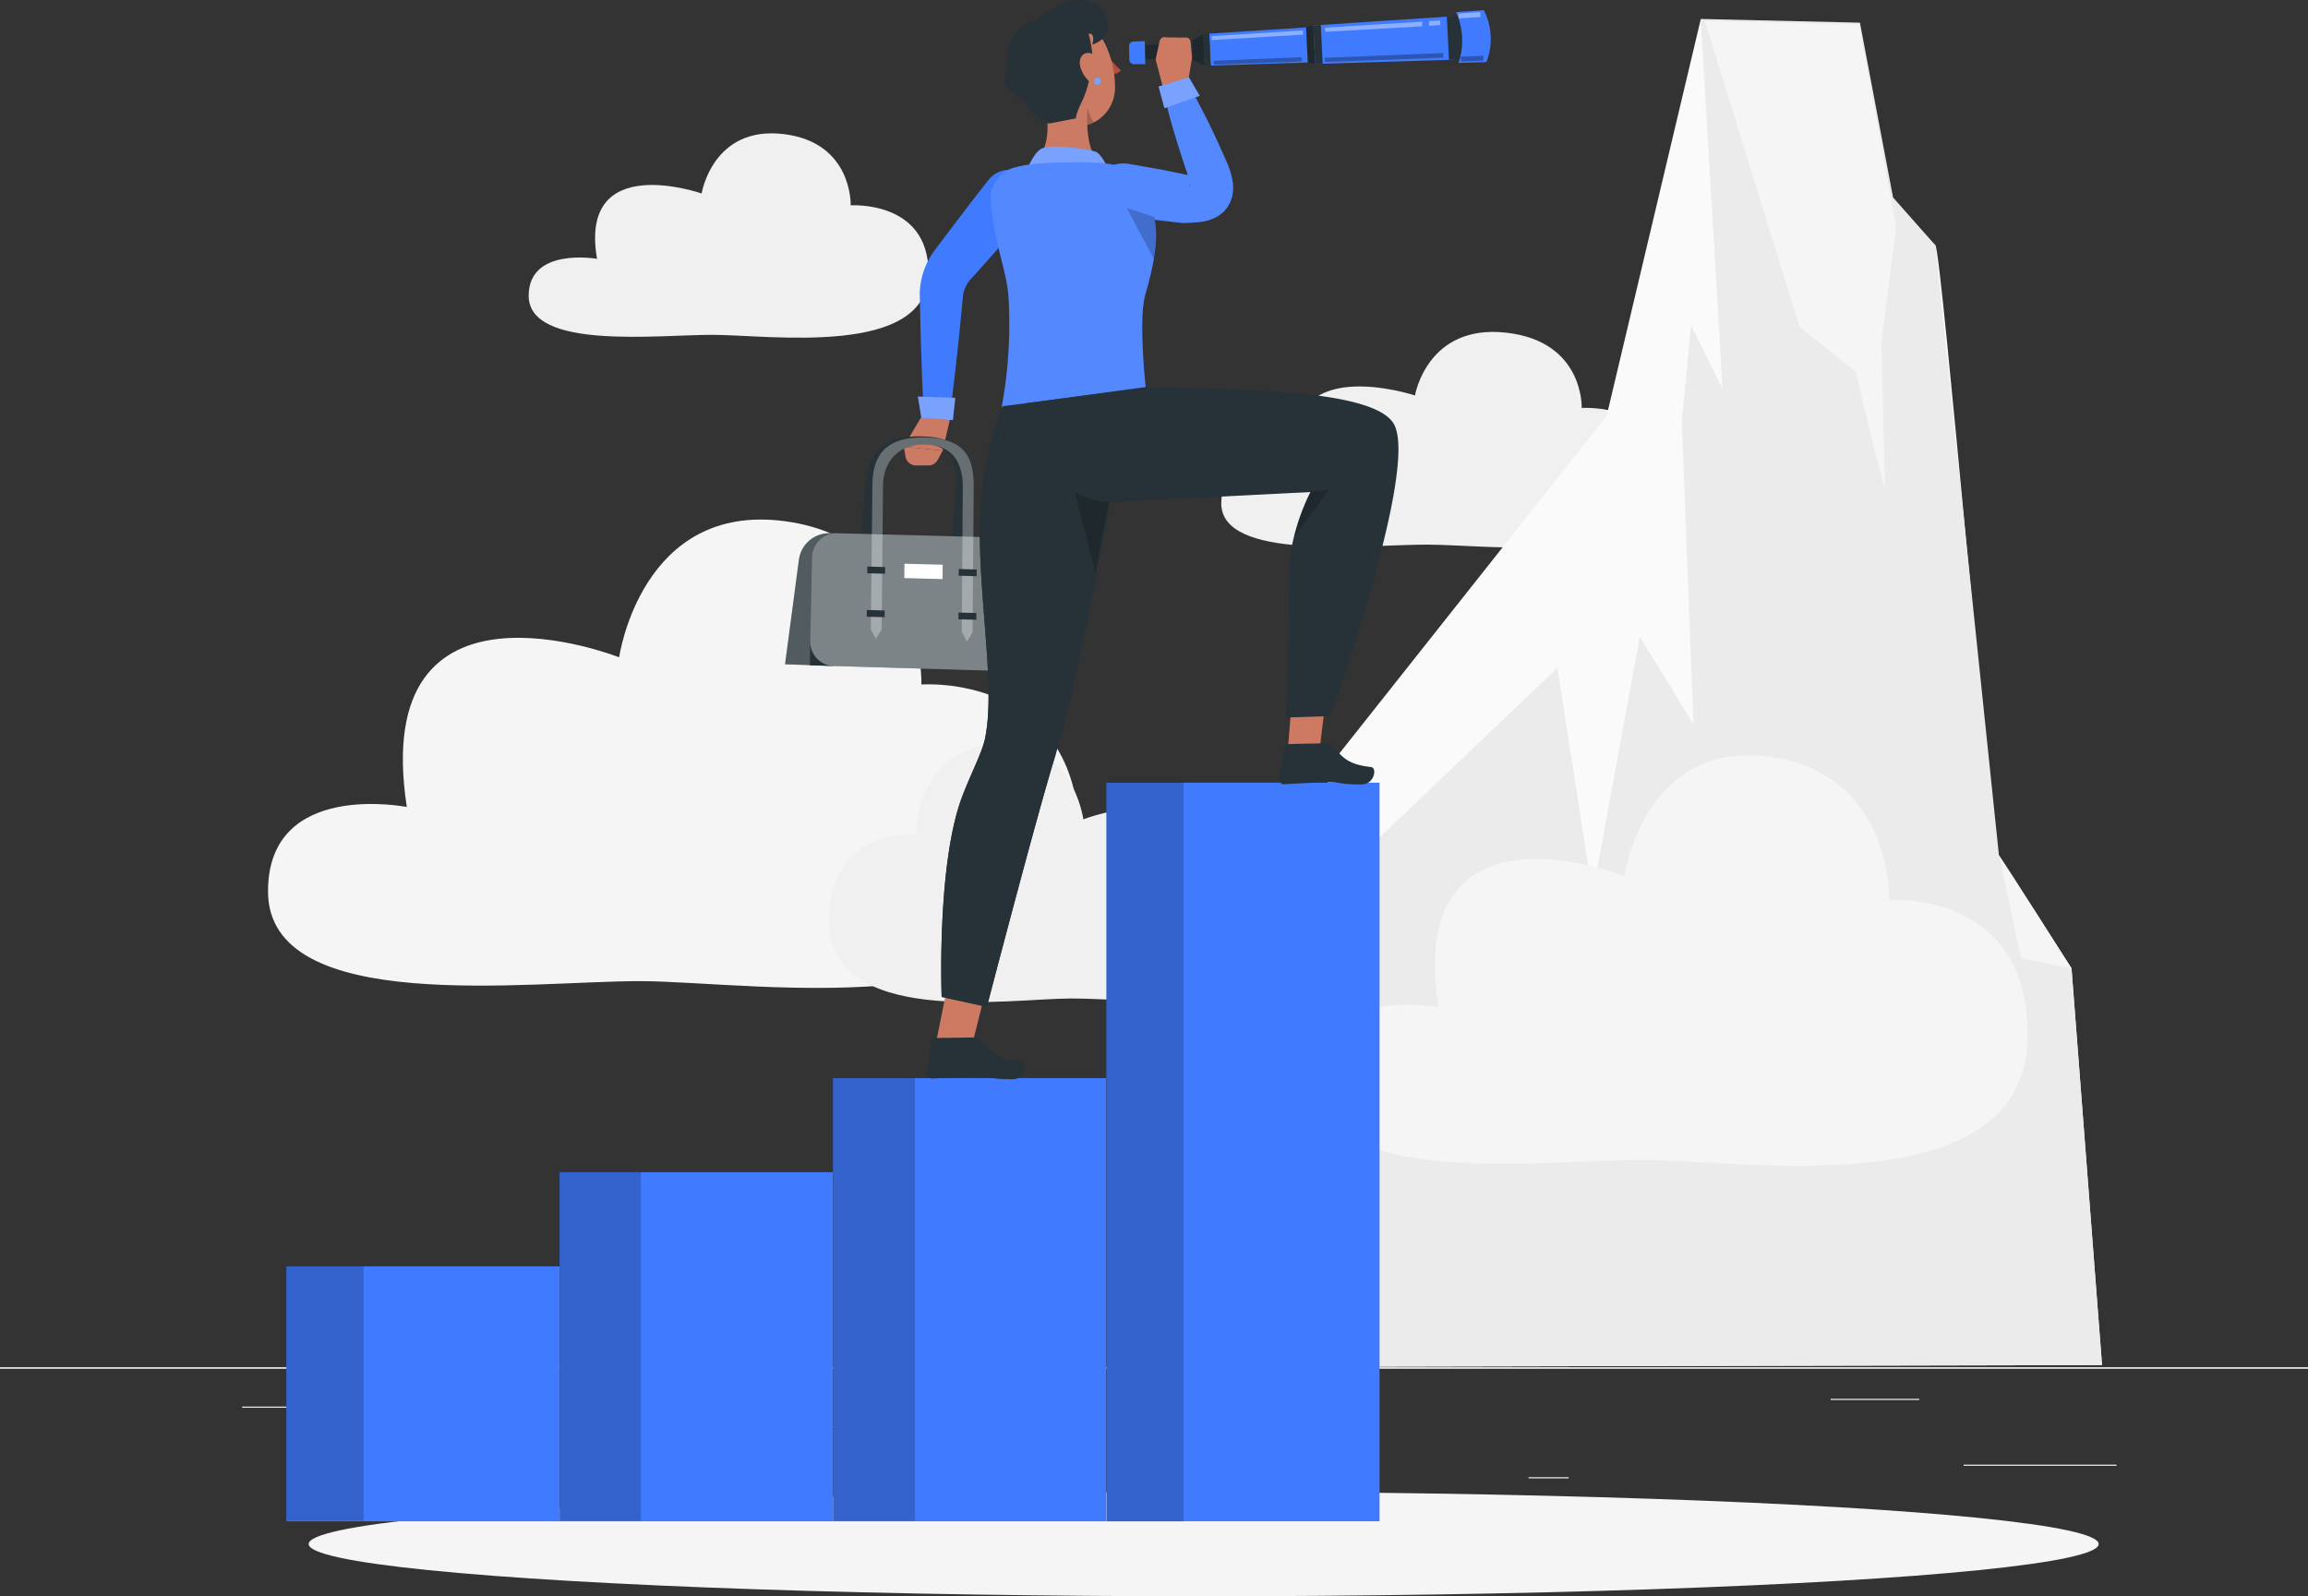 <svg xmlns="http://www.w3.org/2000/svg" viewBox="0 0 500 345.86"><rect x="0" y="0" width="500" height="345.86" fill="#333333" stroke="none"/><defs><style>.cls-1{fill:#ebebeb;}.cls-2{fill:#f0f0f0;}.cls-3{fill:#f5f5f5;}.cls-4{fill:#fafafa;}.cls-5{fill:#407bff;}.cls-10,.cls-20,.cls-6{opacity:0.2;}.cls-7{fill:#cb7a63;}.cls-10,.cls-11,.cls-13,.cls-15,.cls-8{fill:#fff;}.cls-12,.cls-18,.cls-8{opacity:0.3;}.cls-9{fill:#263238;}.cls-11,.cls-17{opacity:0.4;}.cls-14{fill:#b74d3c;}.cls-15,.cls-16{opacity:0.1;}.cls-18,.cls-20{isolation:isolate;}.cls-19{fill:#ce7a63;}</style></defs><g id="Layer_2" data-name="Layer 2"><g id="Background_Complete" data-name="Background Complete"><rect class="cls-1" y="296.27" width="500" height="0.25"/><rect class="cls-1" y="296.27" width="500" height="0.25"/><rect class="cls-1" x="425.4" y="317.34" width="33.12" height="0.25"/><rect class="cls-1" x="331.14" y="320.06" width="8.69" height="0.25"/><rect class="cls-1" x="396.59" y="303.08" width="19.19" height="0.25"/><rect class="cls-1" x="52.46" y="304.76" width="43.19" height="0.25"/><rect class="cls-1" x="131.47" y="308.99" width="93.68" height="0.25"/><path class="cls-2" d="M154.37,72.55c12.29,0,46.77,5,46.77-13.48,0-15.73-16.85-14.58-16.85-14.58s.48-13.63-14.53-15.44C154.37,27.19,152,41.92,152,41.92s-26.72-9.38-22.66,14.16c0,0-14.81-2.62-14.81,8C114.57,75.9,142.46,72.52,154.37,72.55Z"/><path class="cls-3" d="M138.88,212.58c25,.08,94.92,11.54,94.92-30.88,0-36-34.19-33.39-34.19-33.39s1-31.22-29.48-35.37c-31.25-4.26-36,29.48-36,29.48s-54.25-21.49-46,32.43c0,0-30.07-6-30.07,18.28C58.1,220.25,114.7,212.51,138.88,212.58Z"/><path class="cls-2" d="M232.09,216.34c-13.8,0-52.51,6.38-52.51-17.09,0-19.93,18.92-18.47,18.92-18.47s-.55-17.27,16.31-19.57c17.28-2.35,19.89,16.31,19.89,16.31s30-11.88,25.45,17.94c0,0,16.63-3.31,16.63,10.11C276.78,220.58,245.47,216.3,232.09,216.34Z"/><path class="cls-2" d="M309.15,118c13.77,0,52.38,5.32,52.38-14.22,0-16.61-18.87-15.39-18.87-15.39s.54-14.38-16.27-16.3c-17.24-2-19.85,13.59-19.85,13.59s-29.93-9.9-25.37,14.94c0,0-16.6-2.76-16.6,8.42C264.57,121.57,295.81,118,309.15,118Z"/><path class="cls-4" d="M268.09,296.16,288.21,165.7l59.84-75.55,20.4-86s49.46,47.79,50.83,49,12.26,130.24,13.77,132.21,15.72,24.47,15.72,24.47l6.61,85.93Z"/><polygon class="cls-1" points="268.09 296.16 296.77 183.43 337.4 144.7 345.01 193.73 355.25 137.96 366.87 156.97 364.34 91.41 366.36 70.44 373.18 84.36 368.45 4.11 402.93 4.91 410.11 42.79 419.28 53.15 433.05 185.36 448.77 209.83 455.38 295.76 268.09 296.16"/><path class="cls-3" d="M369.35,4.55l20.48,66.26L402,80.51s6.43,26.93,6.36,25.21-.74-31.9-.74-31.9l3.16-24.62-8-43.86Z"/><polygon class="cls-3" points="433.05 185.36 437.83 207.64 448.77 209.83 433.05 185.36"/><path class="cls-3" d="M356.06,251.31c21.88.07,83.2,10.11,83.2-27.06,0-31.59-30-29.26-30-29.26s.87-27.37-25.84-31c-27.39-3.73-31.52,25.84-31.52,25.84S304.39,171,311.62,218.24c0,0-26.35-5.25-26.35,16C285.27,258,334.88,251.25,356.06,251.31Z"/></g><g id="Shadow"><rect class="cls-1" x="104.56" y="304.76" width="6.33" height="0.25"/><ellipse id="_Path_" data-name="&lt;Path&gt;" class="cls-3" cx="260.76" cy="334.54" rx="193.89" ry="11.32"/></g><g id="Metric"><rect class="cls-5" x="239.69" y="169.58" width="59.17" height="160.03"/><rect class="cls-6" x="239.68" y="169.43" width="16.72" height="160.22"/><rect class="cls-5" x="180.45" y="233.59" width="59.17" height="96.03"/><rect class="cls-6" x="180.45" y="233.59" width="17.78" height="95.93"/><rect class="cls-5" x="121.23" y="253.98" width="59.17" height="75.64"/><rect class="cls-6" x="121.23" y="253.98" width="17.6" height="75.54"/><rect class="cls-5" x="62.04" y="274.37" width="59.17" height="55.25"/><rect class="cls-6" x="62.05" y="274.31" width="16.72" height="55.2"/></g><g id="Character"><path class="cls-5" d="M222.92,46c-2.81,3.39-5.71,6.72-8.6,10l-2.19,2.48-2,2.19a6.85,6.85,0,0,0-1.52,3.46L208,70.58c-.22,2.19-.44,4.38-.69,6.57-.49,4.38-1,8.75-1.58,13.12a2.8,2.8,0,0,1-5.57-.21c-.25-4.4-.42-8.79-.57-13.19-.09-2.2-.13-4.39-.19-6.59l-.15-6.7a16.29,16.29,0,0,1,2.83-8.79l2.17-2.92,2-2.63c2.65-3.48,5.31-7,8-10.35a5.59,5.59,0,0,1,8.72,7Z"/><path class="cls-7" d="M199.45,90.57l-3.66,6.2,8.42.86,1.48-6.3a1.34,1.34,0,0,0-1.06-1.63A6.82,6.82,0,0,0,199.45,90.57Z"/><path class="cls-7" d="M195.79,96.77l.39,2.2a2.26,2.26,0,0,0,2.23,1.87h2.74a2.24,2.24,0,0,0,2-1.2l1.07-2Z"/><polygon class="cls-5" points="198.85 85.92 206.95 86.19 206.43 91.03 199.59 90.5 198.85 85.92"/><polygon class="cls-8" points="198.85 85.92 206.95 86.19 206.43 91.03 199.59 90.5 198.85 85.92"/><path class="cls-9" d="M207,136.71l-1.33,2-1-2.06,2.43-31.4c.38-5-1.3-9.1-7.51-9.25-5.81-.14-9.33,3.83-9.74,8.81l-2.54,31.35-1.39,2-.95-2.06,2.56-31.33c.47-5.8,3-10.45,12.18-10.23s10.17,5,9.72,10.78Z"/><path class="cls-9" d="M181.28,115.53h-1.6a6.62,6.62,0,0,0-6.61,5.77l-3,22.63,10.42.37Z"/><path class="cls-10" d="M181.28,115.53h-1.6a6.62,6.62,0,0,0-6.61,5.77l-3,22.63,10.42.37Z"/><path class="cls-9" d="M210.7,137l-2.35-.07.23-31.4c0-5-1.94-9.09-8.16-9.24-5.82-.14-9.06,3.83-9.12,8.81L191,136.42l-2.35-.06L189,105c.07-5.79,2.32-10.44,11.47-10.22s10.51,5,10.47,10.77Z"/><path class="cls-9" d="M221.74,145.52l-46.3-1.37.44-23.34a5.31,5.31,0,0,1,5.4-5.28l33.72.89a7.12,7.12,0,0,1,6.86,7.17Z"/><path class="cls-11" d="M216.61,145.37l-36.08-1.07a5.24,5.24,0,0,1-5-5.36l.37-18.13a5.31,5.31,0,0,1,5.4-5.28l33.72.89a7.12,7.12,0,0,1,6.86,7.17l-.1,16.7A5,5,0,0,1,216.61,145.37Z"/><g class="cls-12"><path class="cls-13" d="M210.7,137l-1.19,2-1.16-2.07.23-31.4c0-5-1.94-9.09-8.16-9.24-5.82-.14-9.06,3.83-9.12,8.81L191,136.42l-1.25,2-1.1-2.06L189,105c.07-5.79,2.32-10.44,11.47-10.22s10.51,5,10.47,10.77Z"/></g><polygon class="cls-9" points="191.74 124.31 187.88 124.2 187.9 122.75 191.76 122.86 191.74 124.31"/><polygon class="cls-9" points="191.64 133.73 187.77 133.62 187.79 132.16 191.66 132.27 191.64 133.73"/><polygon class="cls-9" points="211.58 124.84 207.7 124.74 207.71 123.28 211.59 123.39 211.58 124.84"/><polygon class="cls-9" points="211.51 134.28 207.63 134.18 207.64 132.72 211.52 132.82 211.51 134.28"/><polygon class="cls-13" points="204.19 125.47 195.91 125.25 195.94 122.14 204.22 122.36 204.19 125.47"/><path class="cls-9" d="M239.94,10.87c.32-.06.66.27.76.75s-.06.94-.38,1-.66-.28-.76-.76S239.62,10.93,239.94,10.87Z"/><path class="cls-9" d="M240,11.27a1.6,1.6,0,0,0,.75-.83,1.49,1.49,0,0,1-1,.4A.57.57,0,0,1,240,11.27Z"/><path class="cls-14" d="M240.64,16.16a2.8,2.8,0,0,0,2.21-.92,18.16,18.16,0,0,1-3.19-3.64Z"/><path class="cls-9" d="M237.26,10.08a2.35,2.35,0,0,1,1.92-.87h0l.1,0a.3.3,0,0,0,0-.59,2.88,2.88,0,0,0-2.44,1,.37.37,0,0,0-.07.2.3.3,0,0,0,.3.29A.28.28,0,0,0,237.26,10.08Z"/><path class="cls-7" d="M234.22,39c-8.32.09-9.6-4.44-9.6-4.44,2.48-2.43,2.6-6.87,2.07-10.82a9.5,9.5,0,0,0,2.47,2.37c2,1.3,6.31-.8,6.31-.8s0,.74.06,1.8c.13,2.6.7,7.15,3.06,7.85C238.59,34.94,243.39,38.88,234.22,39Z"/><path class="cls-7" d="M235.59,26c-.08.38-.17.76-.23,1.17a.19.19,0,0,1-.1,0,7.55,7.55,0,0,1-6.09-1.09,9.06,9.06,0,0,1-2.48-2.36c-.13-1-.31-2-.49-2.89l9.06,5Z"/><path class="cls-7" d="M241.55,19.17a8.43,8.43,0,0,1-4.09,7.09h-.05a7.16,7.16,0,0,1-2,.87.19.19,0,0,1-.1,0,7.55,7.55,0,0,1-6.09-1.09,9.06,9.06,0,0,1-2.48-2.36c-1.63-2.24-2.31-5.23-3.48-9.42a8.31,8.31,0,0,1,9.45-10.5C239,4.92,241.68,13.55,241.55,19.17Z"/><path class="cls-6" d="M237,26.42a4.21,4.21,0,0,1-1.47.67c-.06-1.06-.05-1.8-.06-1.8l.12-1.85S236.57,26.42,237,26.42Z"/><path class="cls-9" d="M239.37,7.83c-.68,1.08-2.81,2-2.74,1.74.37-.9.3-2.61-.81-2.21.31.68,1.23,5.82.81,6.44-.23.34-.44,4.45-2.19,8.07-1.39,2.89-1.39,3.79-1.39,3.79l-5.68,1.09c-2.13-.26-4.11-3-4.28-3.28-.75-1.28-3-2.95-4.2-3.84a3.39,3.39,0,0,1-1.12-1.56c-.39-1.09.41-5,.58-6.86.25-2.66,1.64-5.11,5.5-6.69,2.38-1,4.38-3.12,6.82-4A8,8,0,0,1,238,1.3C239.05,2.06,241.07,5.13,239.37,7.83Z"/><path class="cls-7" d="M236.4,11.57c1.75.51,2.66,3.09,2.74,4.73.08,1.81-1.12,2.95-2.7,1.74A6.89,6.89,0,0,1,234,14.35C233.6,12.57,234.65,11.06,236.4,11.57Z"/><path class="cls-5" d="M238.51,17.59a.77.77,0,0,1-.77.77.77.77,0,1,1,.77-.77Z"/><path class="cls-8" d="M238.51,17.59a.77.77,0,0,1-.77.77.77.77,0,1,1,.77-.77Z"/><g id="_Group_" data-name="&lt;Group&gt;"><path class="cls-5" d="M222.24,37.54s1.29-4,3.24-5.25,10.51.05,11.85.57S240,36.48,240,36.48Z"/><path class="cls-8" d="M222.24,37.54s1.29-4,3.24-5.25,10.51.05,11.85.57S240,36.48,240,36.48Z"/><path class="cls-5" d="M241.78,35.83a29.54,29.54,0,0,0-3.22-.54,121.79,121.79,0,0,0-13.78.15,30.45,30.45,0,0,0-4.89.83,6.89,6.89,0,0,0-5.25,7.2c.68,9.36,3.44,14.85,3.85,21A99.44,99.44,0,0,1,217,88.24l6.3,1a63.65,63.65,0,0,0,24.9-5.31h0s-1.63-14.85-.06-20.2c4.29-14.61,1.5-16.92.66-21.11A8.58,8.58,0,0,0,241.78,35.83Z"/><path class="cls-15" d="M248.15,63.68a29.67,29.67,0,0,0-.68,7.4c0,6,.74,12.79.74,12.79a63.61,63.61,0,0,1-24.9,5.33l-6.3-1a100.2,100.2,0,0,0,1.49-23.75c-.42-6.16-3.18-11.65-3.86-21a6.88,6.88,0,0,1,5.25-7.19,29.37,29.37,0,0,1,4.89-.82,119.52,119.52,0,0,1,13.78-.16,25.32,25.32,0,0,1,3.22.55,8.55,8.55,0,0,1,7,6.74c.3,1.5.86,2.76,1.24,4.44a22,22,0,0,1-.09,9.12A70.09,70.09,0,0,1,248.15,63.68Z"/><path class="cls-5" d="M243.59,35.38c2.3.32,4.58.78,6.86,1.17s4.56.89,6.83,1.38l-.82-.06c1,0,1.91.12,2.47.15.27,0,.46,0,.39.06s-.15.07-.3.17a2.58,2.58,0,0,0-.68.53,2.38,2.38,0,0,0-.72,1.43c0,.23.07.18.08,0a6.76,6.76,0,0,0-.19-1.76l.1.3q-1.73-5-3.25-10.07c-1-3.4-1.91-6.81-2.57-10.33a2.49,2.49,0,0,1,4.56-1.79c1.9,3,3.54,6.18,5.13,9.33s3,6.37,4.45,9.6l.11.29a16.64,16.64,0,0,1,1,3.54,8.89,8.89,0,0,1,0,2.7,6.93,6.93,0,0,1-1.93,3.82,7.61,7.61,0,0,1-1.8,1.3,9.85,9.85,0,0,1-1.58.61,12.78,12.78,0,0,1-2.3.4c-1.25.12-2.17.13-3,.17h-.13l-.69-.07c-2.31-.24-4.62-.52-6.92-.81s-4.6-.62-6.89-1a5.59,5.59,0,0,1,1.76-11Z"/><g class="cls-16"><path class="cls-13" d="M243.59,35.38c2.3.32,4.58.78,6.86,1.17s4.56.89,6.83,1.38l-.82-.06c1,0,1.91.12,2.47.15.27,0,.46,0,.39.06s-.15.07-.3.17a2.58,2.58,0,0,0-.68.53,2.38,2.38,0,0,0-.72,1.43c0,.23.07.18.08,0a6.76,6.76,0,0,0-.19-1.76l.1.3q-1.73-5-3.25-10.07c-1-3.4-1.91-6.81-2.57-10.33a2.49,2.49,0,0,1,4.56-1.79c1.9,3,3.54,6.18,5.13,9.33s3,6.37,4.45,9.6l.11.29a16.64,16.64,0,0,1,1,3.54,8.89,8.89,0,0,1,0,2.7,6.93,6.93,0,0,1-1.93,3.82,7.61,7.61,0,0,1-1.8,1.3,9.85,9.85,0,0,1-1.58.61,12.78,12.78,0,0,1-2.3.4c-1.25.12-2.17.13-3,.17h-.13l-.69-.07c-2.31-.24-4.62-.52-6.92-.81s-4.6-.62-6.89-1a5.59,5.59,0,0,1,1.76-11Z"/></g></g><polygon class="cls-5" points="284.94 13.85 314.92 12.93 314.46 3.54 284.54 5.51 284.94 13.85"/><polygon class="cls-5" points="262.28 14.21 286.53 13.43 286.16 5.73 261.96 7.29 262.28 14.21"/><polygon class="cls-9" points="283.32 13.63 284.91 13.8 284.52 5.57 282.95 5.89 283.32 13.63"/><polygon class="cls-6" points="283.32 13.63 284.91 13.8 284.52 5.57 282.95 5.89 283.32 13.63"/><polygon class="cls-9" points="284.92 13.85 286.54 13.8 286.14 5.41 284.52 5.51 284.92 13.85"/><polygon class="cls-9" points="258.52 13.07 260.92 14.19 260.61 7.45 258.32 8.79 258.52 13.07"/><polygon class="cls-9" points="246.2 12.99 253.33 12.62 253.18 9.46 246.05 9.89 246.2 12.99"/><polygon class="cls-6" points="246.2 12.99 253.33 12.62 253.18 9.46 246.05 9.89 246.2 12.99"/><polygon class="cls-9" points="252.35 13.26 260.28 12.95 260.08 8.53 252.15 9 252.35 13.26"/><polygon class="cls-6" points="258.52 13.07 260.92 14.19 260.61 7.45 258.32 8.79 258.52 13.07"/><polygon class="cls-9" points="260.97 14.26 262.28 14.21 261.96 7.29 260.64 7.38 260.97 14.26"/><polygon class="cls-9" points="313.9 12.97 318.61 12.8 318.14 3.37 313.44 3.61 313.9 12.97"/><path class="cls-5" d="M316,13.63l6-.17.15-.41a13.63,13.63,0,0,0-.7-10.85h0l-6,.42.13.31a15.29,15.29,0,0,1,.41,10.7Z"/><g class="cls-17"><path class="cls-13" d="M309.6,4.58,312,4.43l.05,1-2.46.14A3.94,3.94,0,0,1,309.6,4.58Z"/><path class="cls-13" d="M308.13,4.7a4.35,4.35,0,0,0,0,1l-21,1.19L287,6Z"/></g><g class="cls-17"><polygon class="cls-13" points="262.47 7.84 262.51 8.68 282.29 7.5 282.24 6.59 262.47 7.84"/></g><g class="cls-17"><polygon class="cls-13" points="315.98 2.94 316.04 3.99 320.73 3.68 320.68 2.61 315.98 2.94"/></g><path class="cls-18" d="M321.38,12.08a4.78,4.78,0,0,0,0,1.07l-4.85.17-.06-1.05Z"/><path class="cls-18" d="M312.69,11.49a4,4,0,0,0,0,1L287,13.45l-.05-.93Z"/><path class="cls-18" d="M282.05,12.4a4.72,4.72,0,0,0,0,.92L262.93,14l0-.84Z"/><path class="cls-5" d="M244.6,10l.06,3a1,1,0,0,0,1,.91l2.45,0-.1-5L245.6,9A1,1,0,0,0,244.6,10Z"/><path class="cls-19" d="M257.27,18.39l.93-5.63a3.37,3.37,0,0,0,0-.71l-.27-3a1.06,1.06,0,0,0-.73-.9l-4.5-.05a1.16,1.16,0,0,0-1.44.63l-.81,3.68a1.83,1.83,0,0,0,0,.84l1.34,5.08a1.26,1.26,0,0,0,1,.84l2.94,0A1.26,1.26,0,0,0,257.27,18.39Z"/><polygon class="cls-5" points="259.91 20.76 252.26 23.45 250.99 18.75 257.56 16.75 259.91 20.76"/><polygon class="cls-8" points="259.91 20.76 252.26 23.45 250.99 18.75 257.56 16.75 259.91 20.76"/><path class="cls-6" d="M250,56.14,244.1,45.08l6,1.94A22,22,0,0,1,250,56.14Z"/><polygon class="cls-19" points="280.17 147.95 278.95 162.97 285.79 163.1 287.67 147.63 280.17 147.95"/><path class="cls-9" d="M286.87,161.05l-7.79.16a.64.64,0,0,0-.61.54l-1.34,6.84a1.1,1.1,0,0,0,.79,1.32.83.83,0,0,0,.22,0c2.81-.11,5.31-.33,8.81-.39,4.13-.09,3.09.47,7.95.44,2.92,0,3.42-3.6,2.18-3.75-5.69-.65-6.29-2.48-8.51-4.62A2.36,2.36,0,0,0,286.87,161.05Z"/><polygon class="cls-19" points="205.51 212.32 202.74 226.12 210.09 228.36 213.64 214.27 205.51 212.32"/><path class="cls-9" d="M244.84,84.48s-10.46,61.06-16.15,79c-4,12.8-14.9,54.66-14.9,54.66L204,216s-1.1-28.5,4.37-43.2c1.87-5,4.31-9.55,5-12.66,2.82-13.29-3-37.4-.42-55.39A73.06,73.06,0,0,1,217.23,88Z"/><path class="cls-9" d="M228.69,163.51c-4,12.8-14.9,54.66-14.9,54.66L204,216s-1.1-28.5,4.37-43.2c1.87-5,4.31-9.55,5-12.66,2.82-13.29-3-37.4-.42-55.39A73.06,73.06,0,0,1,217.23,88"/><polygon class="cls-20" points="232.01 103.35 237.28 124.04 241.13 104.25 232.01 103.35"/><path class="cls-9" d="M288.15,155.16l-9.62.31s.71-12.59.71-30.95a34.1,34.1,0,0,1,1.06-8.12,46.78,46.78,0,0,1,3.59-9.79l-2.79.14c-5.44.28-39.16,2-39.82,2-.5,0-3.57.35-9.06-2.32-10.21-5-10.31-19-10.31-19l26.29-3.57s.43.08,6.76.19c19.19.33,42.77,1.07,46.91,7.66C307.69,101,288.15,155.16,288.15,155.16Z"/><path class="cls-9" d="M210.46,224.79l-8.06.11a.61.61,0,0,0-.6.54l-1,6.9a1.2,1.2,0,0,0,.9,1.34l.23,0c2.91-.1,5.48-.3,9.1-.34,4.28-.06,3.23.49,8.25.5,3,0,3.35-3.61,2.06-3.77-5.93-.7-6.66-2.55-9.07-4.72A2.71,2.71,0,0,0,210.46,224.79Z"/><path class="cls-20" d="M280.3,116.4a46.78,46.78,0,0,1,3.59-9.79l-2.79.14a.71.71,0,0,0-.26,0l7-.59Z"/></g></g></svg>